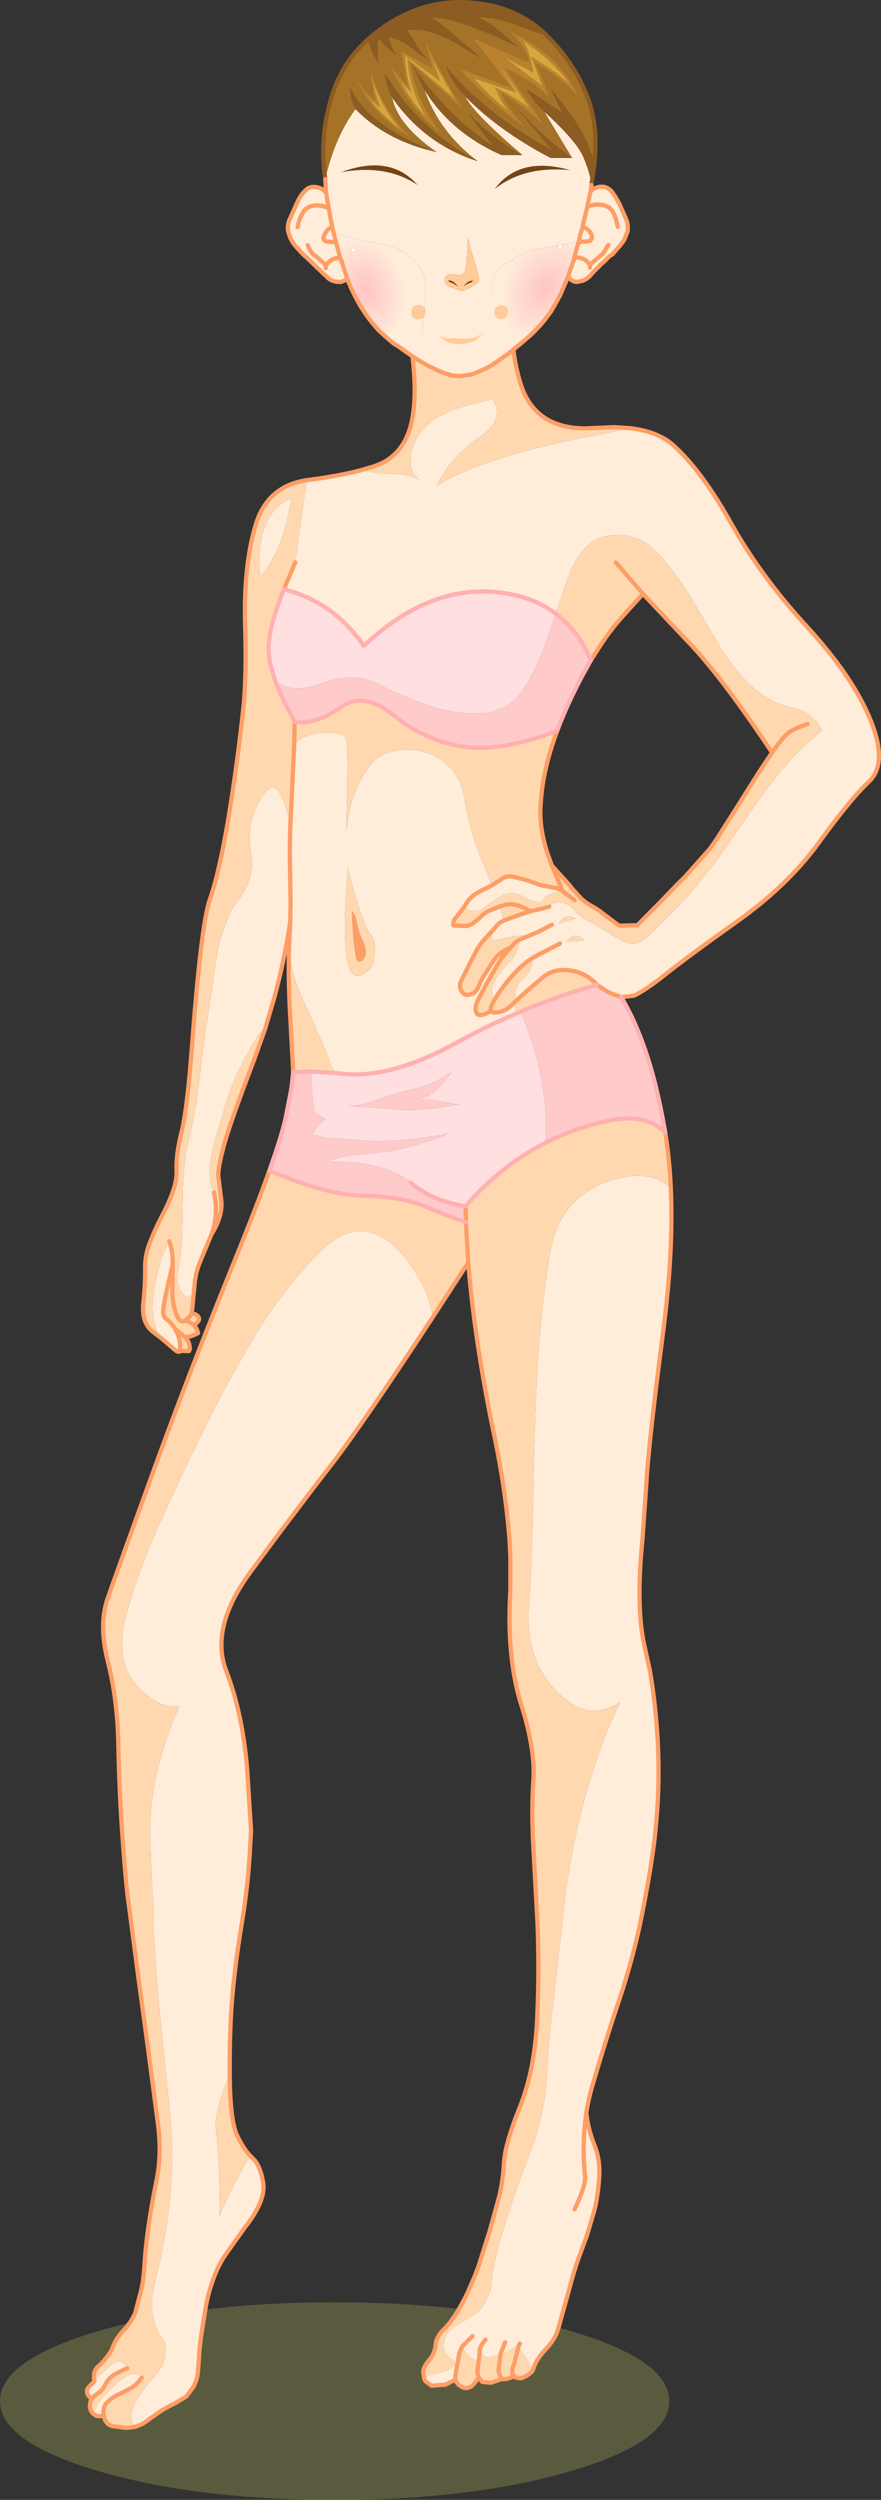 <?xml version="1.0" encoding="UTF-8" standalone="no"?>
<svg xmlns:xlink="http://www.w3.org/1999/xlink" height="587.0px" width="207.05px" xmlns="http://www.w3.org/2000/svg">
  <rect width="100%" height="100%" fill="#333333" stroke="none"/>
  <g transform="matrix(1.0, 0.0, 0.0, 1.0, -463.3, -84.25)">
    <path d="M597.55 664.45 Q574.55 671.25 541.95 671.25 509.35 671.25 486.3 664.45 463.3 657.65 463.3 648.05 463.3 638.45 486.3 631.65 509.35 624.85 541.95 624.85 574.55 624.85 597.55 631.65 620.6 638.45 620.6 648.05 620.6 657.65 597.55 664.45" fill="#6b6b45" fill-opacity="0.702" fill-rule="evenodd" stroke="none"/>
    <path d="M548.0 194.7 L553.95 195.55 555.45 195.55 Q559.05 195.45 562.0 196.95 559.45 195.4 559.85 191.35 560.2 187.3 564.1 183.75 567.9 180.15 579.05 178.05 582.2 182.65 575.8 187.05 569.35 191.4 565.95 198.3 576.7 191.6 602.0 186.7 L611.55 184.8 Q618.1 185.65 621.6 188.85 628.25 194.85 635.2 207.25 642.15 219.65 652.95 231.4 663.75 243.15 667.9 253.35 672.0 263.5 667.55 267.75 663.1 271.95 655.8 282.05 651.95 287.35 646.9 292.15 642.3 296.5 636.7 300.5 624.9 308.9 619.75 313.0 L618.35 314.1 Q614.25 317.2 612.25 318.05 L609.3 318.4 606.75 317.45 Q605.05 316.6 603.65 315.45 L603.1 314.95 Q600.5 312.5 597.35 312.15 593.7 311.55 591.05 313.6 L586.7 317.3 584.5 319.35 584.3 322.4 Q577.35 325.35 570.85 328.95 L567.25 330.85 Q554.3 337.25 544.6 336.45 L541.9 336.2 538.9 328.8 534.2 318.25 Q531.9 313.2 531.25 307.75 L531.2 307.55 531.5 300.75 530.9 304.5 Q529.65 311.55 527.8 318.4 526.35 321.65 525.75 325.35 L525.75 325.45 Q523.7 327.5 522.4 329.95 520.65 332.95 519.15 336.15 517.5 339.6 516.4 343.3 L514.35 350.25 Q513.2 353.8 512.7 357.55 512.15 361.6 513.6 364.25 514.7 369.7 513.0 374.1 L512.95 374.2 510.15 380.95 Q509.2 383.35 509.0 386.3 L508.8 388.2 507.15 388.9 Q504.35 386.75 505.2 382.3 505.95 378.45 506.1 374.5 L506.2 367.55 506.3 362.5 Q506.6 355.75 508.15 349.65 509.65 343.35 510.3 336.65 510.95 329.9 512.1 323.3 L514.0 310.45 Q514.95 303.6 517.2 299.25 517.7 297.55 518.85 296.2 523.35 290.7 522.3 284.6 521.0 277.5 524.8 271.4 527.45 267.0 529.5 271.35 531.1 274.75 531.5 278.55 L531.7 275.0 532.45 258.8 Q536.35 255.5 542.8 256.45 544.8 256.75 544.9 259.05 545.05 265.7 544.8 273.9 L544.7 279.3 545.3 275.35 Q546.5 269.2 549.9 264.45 552.8 260.35 558.8 260.3 562.9 260.25 566.2 262.2 571.5 265.3 572.5 272.0 573.5 278.4 575.9 284.6 L577.1 287.55 578.95 292.1 580.9 290.85 Q582.35 289.7 584.05 290.15 L587.3 291.0 587.85 291.2 590.4 292.1 590.7 292.15 593.55 292.7 Q594.35 292.75 595.55 293.5 L593.3 293.95 Q591.3 294.5 590.65 296.25 588.25 296.05 586.1 294.75 583.75 293.3 581.45 294.5 L580.1 295.25 577.2 297.3 Q575.9 298.3 574.45 298.15 573.4 298.05 572.25 297.4 L572.6 296.85 Q573.45 295.4 574.45 294.6 L575.05 294.15 Q576.45 293.3 577.95 292.65 L578.85 292.15 578.95 292.1 578.85 292.15 577.95 292.65 Q576.45 293.3 575.05 294.15 L574.45 294.6 Q573.45 295.4 572.6 296.85 L572.25 297.4 570.6 299.55 Q569.7 300.4 569.85 301.55 L573.1 301.7 574.45 301.1 576.0 299.8 Q577.05 298.65 578.4 298.05 L580.75 297.1 581.75 300.4 582.35 300.15 585.85 298.9 587.9 298.25 588.9 298.0 590.3 297.7 592.4 297.15 Q592.95 296.3 594.0 296.25 596.5 295.85 598.35 298.0 600.15 300.15 602.4 300.9 L608.65 304.7 Q612.4 307.25 615.75 304.0 L618.35 301.45 624.4 295.25 627.1 292.15 632.1 285.8 639.25 275.5 Q642.85 270.15 647.0 265.1 651.05 260.2 656.55 255.65 654.0 251.35 649.35 250.4 643.65 249.1 639.25 244.75 635.0 240.55 631.8 234.9 L625.6 224.45 Q622.35 219.05 618.25 214.55 613.75 209.55 607.95 209.9 605.3 210.0 603.0 211.15 L603.05 211.15 Q599.05 213.55 596.55 220.55 L593.85 228.3 Q588.25 224.1 580.05 223.3 564.0 221.65 548.8 235.9 541.55 225.45 530.0 222.65 L532.7 216.3 535.35 197.0 Q542.5 196.1 548.0 194.7 M620.95 363.25 Q621.6 377.9 619.25 396.2 615.65 423.85 615.25 432.05 L614.3 445.55 Q612.65 462.05 614.85 471.1 L616.1 476.9 Q617.15 483.15 617.65 489.6 618.15 496.0 618.05 502.55 617.95 509.05 617.1 516.35 616.2 523.65 614.25 533.45 612.35 543.2 609.0 553.35 605.55 563.55 602.55 573.9 601.55 577.25 601.1 580.4 601.55 584.4 603.0 587.95 604.45 591.5 604.1 595.9 603.75 600.25 603.05 603.05 L601.25 609.15 599.2 614.7 Q598.35 617.0 596.9 622.4 L596.1 625.3 594.5 631.05 Q593.8 633.5 591.55 635.9 589.25 638.25 588.45 641.0 587.35 637.9 585.1 635.45 L584.7 635.0 Q583.5 636.1 581.75 636.8 L580.9 637.1 578.4 637.7 Q576.3 638.0 576.25 635.35 576.65 634.4 577.4 633.65 576.65 634.4 576.25 635.35 576.0 636.0 576.0 636.75 L575.8 638.75 Q572.5 637.7 572.15 635.0 571.3 636.1 571.1 637.65 L570.45 641.35 Q570.2 642.2 570.35 643.0 569.1 643.6 568.0 644.2 L564.75 644.45 563.3 643.4 563.0 642.85 Q564.0 641.75 565.85 641.55 567.65 641.35 569.3 640.3 571.15 639.1 569.7 638.35 566.3 636.45 568.3 632.45 L568.55 631.95 Q569.8 630.6 571.4 629.8 L574.55 627.9 Q576.1 626.85 577.15 625.2 L578.6 621.95 Q579.05 616.35 580.85 610.25 583.85 600.1 587.7 590.25 591.5 580.45 591.95 569.95 592.3 561.85 593.4 554.0 L595.6 534.3 Q597.0 520.65 600.45 507.6 604.05 494.15 609.05 483.95 602.7 488.0 597.1 483.95 586.6 476.3 587.6 461.5 588.45 447.6 588.65 433.6 588.85 419.6 589.6 405.7 590.35 391.9 592.55 378.55 594.85 364.95 607.45 361.25 616.2 358.7 620.95 363.25 M565.1 393.4 Q548.45 418.8 541.1 428.3 532.05 439.95 522.3 453.2 512.55 466.35 516.45 476.55 520.35 486.7 521.4 499.85 L522.3 514.0 522.1 517.7 Q521.65 526.5 520.3 534.8 L519.95 536.95 Q518.8 544.05 518.05 551.45 517.2 560.0 517.3 571.2 L517.3 571.45 Q514.45 577.55 513.95 583.35 515.2 593.75 514.85 604.7 517.85 597.4 522.1 590.45 L522.7 591.05 Q524.15 592.3 524.9 595.5 L525.15 596.75 Q525.85 600.95 520.8 607.35 L516.85 612.9 Q514.7 615.85 513.5 619.2 512.2 622.65 511.6 626.3 L511.1 629.45 Q510.1 635.4 510.1 637.6 L509.8 641.45 Q509.55 643.3 508.7 644.8 L507.05 647.0 504.45 648.55 Q502.7 649.4 501.15 650.35 L498.5 652.2 Q497.45 653.1 496.0 653.75 L495.05 654.1 494.8 654.1 Q493.75 652.35 494.4 650.2 494.65 649.25 495.2 648.25 L495.5 647.8 Q497.05 645.05 499.1 642.85 L499.6 642.35 501.0 640.45 501.4 639.8 Q502.05 638.45 502.2 637.0 L502.25 636.35 Q502.3 634.55 501.55 633.45 497.6 628.05 499.8 619.75 502.4 609.75 503.35 599.3 504.2 588.95 503.05 578.5 L500.9 557.25 Q499.9 546.8 499.35 536.3 L499.3 534.95 Q499.7 531.55 499.3 530.9 498.65 521.7 498.6 514.65 498.6 506.75 500.35 499.8 502.25 492.0 505.45 484.95 502.15 485.05 500.25 483.9 489.05 477.6 493.05 463.2 496.05 452.4 500.95 441.7 505.9 430.7 511.3 419.8 516.85 408.45 523.3 397.8 529.55 387.4 537.95 378.75 548.6 367.65 558.2 379.25 563.55 385.7 565.1 393.4 M487.65 651.2 Q486.75 651.95 485.7 651.35 L485.25 651.05 Q486.2 648.15 488.3 646.3 L490.9 643.8 Q494.4 640.4 496.6 642.55 495.5 644.15 494.1 645.0 L493.7 645.2 492.0 646.1 491.35 646.4 Q489.85 647.05 488.6 648.25 487.4 649.35 487.65 651.2 M484.85 647.6 L484.8 647.6 483.95 646.6 Q483.35 645.45 484.45 644.45 L485.5 643.4 486.75 642.05 489.15 639.75 Q491.8 637.55 493.2 640.35 491.95 640.85 490.45 641.7 488.95 642.45 488.1 644.1 487.3 645.7 485.9 646.55 485.2 646.95 484.85 647.6 M505.65 401.45 Q505.35 402.05 504.2 401.05 L501.6 398.8 501.1 398.4 500.85 398.2 Q498.9 394.4 499.2 390.35 499.45 386.45 500.4 382.7 501.5 378.45 503.1 375.7 503.95 378.25 503.9 381.15 501.65 390.4 501.65 392.3 501.65 393.4 502.25 393.85 503.65 394.9 504.5 396.4 505.25 397.7 505.6 399.4 L505.65 401.45 M531.8 201.15 L530.85 206.0 Q529.1 214.0 524.5 219.8 523.8 215.4 524.7 210.9 526.1 203.7 531.8 201.15 M579.75 302.0 L579.8 301.9 Q580.4 301.15 581.15 300.7 L581.75 300.4 581.15 300.7 Q580.4 301.15 579.8 301.9 L579.75 302.0 577.55 304.4 Q576.3 305.65 575.4 307.25 L574.45 309.05 573.55 310.8 571.8 314.35 Q571.05 315.75 571.7 316.85 572.35 317.95 573.2 317.9 L574.45 317.55 Q575.25 317.05 575.75 315.95 576.4 314.3 577.3 312.95 L579.25 309.9 Q580.3 308.35 581.7 307.55 582.4 307.05 583.15 306.9 L582.1 308.15 Q580.95 309.4 579.8 311.5 L577.7 315.15 575.85 318.65 Q574.8 320.55 575.15 321.75 575.5 322.9 576.85 322.5 578.2 322.05 578.65 321.5 578.8 322.05 579.7 322.0 581.8 321.9 583.35 320.45 L584.5 319.35 Q584.15 317.75 584.55 316.5 584.95 315.15 586.1 314.2 588.55 312.2 588.3 309.3 586.35 310.5 584.35 312.65 581.85 315.25 579.75 318.65 L579.45 319.15 Q578.1 316.85 579.8 314.15 581.35 311.75 583.2 310.0 L583.8 309.35 Q585.2 307.55 585.4 304.9 L586.35 304.5 588.4 303.65 583.75 304.15 582.8 304.4 578.85 305.2 Q578.8 303.25 579.75 302.0 M588.65 303.55 L588.4 303.65 Q588.8 304.1 588.65 303.55 L589.85 303.05 593.0 301.4 589.85 303.05 588.65 303.55 M531.5 278.55 L531.4 284.2 531.55 293.6 531.6 296.45 531.5 300.75 531.6 296.45 531.55 293.6 531.4 284.2 531.5 278.55 M550.4 303.7 Q548.4 301.3 545.1 288.2 543.75 303.4 544.9 309.75 546.05 316.1 550.65 311.4 552.35 306.05 550.4 303.7 M594.9 305.8 L589.05 308.85 588.3 309.3 589.05 308.85 594.9 305.8 M596.45 305.35 L600.65 305.05 Q598.25 302.8 596.45 305.35 M598.6 299.95 Q596.0 298.5 594.6 301.25 596.35 300.5 598.6 299.95 M598.35 603.0 Q601.05 597.35 600.8 595.15 600.0 587.7 601.1 580.4 600.0 587.7 600.8 595.15 601.05 597.35 598.35 603.0 M574.35 632.8 L573.15 634.0 572.15 635.0 573.15 634.0 574.35 632.8 M582.0 634.25 L580.9 637.1 582.0 634.25 M585.45 634.55 L585.1 635.45 585.45 634.55" fill="#ffecd9" fill-rule="evenodd" stroke="none"/>
    <path d="M550.75 193.9 L551.15 193.75 Q557.7 191.65 559.75 184.5 561.75 177.3 559.75 164.35 L584.25 150.05 Q582.4 164.5 585.75 174.65 589.05 184.75 600.75 184.85 L607.55 184.55 611.55 184.8 602.0 186.7 Q576.7 191.6 565.95 198.3 569.35 191.4 575.8 187.05 582.2 182.65 579.05 178.05 567.9 180.15 564.1 183.75 560.2 187.3 559.85 191.35 559.45 195.4 562.0 196.95 559.05 195.45 555.45 195.55 L553.95 195.55 548.0 194.7 550.5 193.95 550.75 193.9 M619.65 350.25 Q620.65 356.35 620.95 363.25 616.2 358.7 607.45 361.25 594.85 364.95 592.55 378.55 590.35 391.9 589.6 405.7 588.85 419.6 588.65 433.6 588.45 447.6 587.6 461.5 586.6 476.3 597.1 483.95 602.7 488.0 609.05 483.95 604.05 494.15 600.45 507.6 597.0 520.65 595.6 534.3 L593.4 554.0 Q592.3 561.85 591.95 569.95 591.5 580.45 587.7 590.25 583.85 600.1 580.85 610.25 579.05 616.35 578.6 621.95 L577.15 625.2 Q576.1 626.85 574.55 627.9 L571.4 629.8 Q569.8 630.6 568.55 631.95 L568.3 632.45 Q566.3 636.45 569.7 638.35 571.15 639.1 569.3 640.3 567.65 641.35 565.85 641.55 564.0 641.75 563.0 642.85 L562.85 641.9 Q562.45 640.45 564.0 638.65 565.55 636.85 565.65 634.95 565.75 632.95 567.9 630.9 570.05 628.85 572.85 623.3 574.65 619.5 575.85 616.1 L578.35 608.2 580.6 600.1 Q581.5 596.4 581.75 592.0 582.0 587.6 585.5 578.95 589.0 570.2 589.55 558.15 L589.75 552.6 Q589.95 543.85 589.6 535.4 L588.65 518.15 Q588.15 509.3 588.65 502.25 589.15 495.15 585.8 484.55 583.8 478.15 583.25 470.3 582.85 464.75 583.2 458.5 L583.25 457.45 583.25 450.0 Q582.8 437.4 579.4 421.0 L579.05 419.4 Q574.7 398.0 573.35 380.7 L565.1 393.4 Q563.55 385.7 558.2 379.25 548.6 367.65 537.95 378.75 529.55 387.4 523.3 397.8 516.85 408.45 511.3 419.8 505.9 430.7 500.95 441.7 496.05 452.4 493.05 463.2 489.05 477.6 500.25 483.9 502.15 485.05 505.45 484.95 502.25 492.0 500.35 499.8 498.6 506.75 498.6 514.65 498.65 521.7 499.3 530.9 499.7 531.55 499.3 534.95 L499.35 536.3 Q499.9 546.8 500.9 557.25 L503.05 578.5 Q504.2 588.95 503.35 599.3 502.4 609.75 499.8 619.75 497.6 628.05 501.55 633.45 502.3 634.55 502.25 636.35 L502.2 637.0 Q502.05 638.45 501.4 639.8 L501.0 640.45 499.6 642.35 499.1 642.85 Q497.05 645.05 495.5 647.8 L495.2 648.25 Q494.65 649.25 494.4 650.2 493.75 652.35 494.8 654.1 L494.1 654.25 492.95 654.35 489.8 653.95 Q488.05 653.55 487.7 651.5 L487.65 651.2 Q487.4 649.35 488.6 648.25 489.85 647.05 491.35 646.4 L492.0 646.1 493.7 645.2 494.1 645.0 Q495.5 644.15 496.6 642.55 494.4 640.4 490.9 643.8 L488.3 646.3 Q486.2 648.15 485.25 651.05 484.55 650.45 484.45 649.5 484.35 648.35 484.85 647.6 485.2 646.95 485.9 646.55 487.3 645.7 488.1 644.1 488.95 642.45 490.45 641.7 491.95 640.85 493.2 640.35 491.8 637.55 489.15 639.75 L486.75 642.05 485.5 643.4 Q484.95 640.75 486.85 639.55 489.35 636.85 489.8 635.4 490.4 633.55 492.35 631.45 494.3 629.35 495.15 627.15 L495.15 627.1 495.3 626.5 496.3 622.7 496.35 622.55 496.4 622.3 Q497.0 620.05 497.25 616.2 497.45 612.35 498.15 607.35 498.85 602.35 500.2 595.6 501.35 589.65 500.35 582.45 L498.1 565.4 495.8 548.45 493.55 531.35 493.25 529.2 Q492.5 522.05 491.9 512.9 491.3 503.75 491.1 493.45 490.85 483.1 488.65 474.4 486.4 465.65 488.7 459.3 490.95 452.85 499.15 430.25 507.35 407.6 517.9 381.6 523.45 368.0 526.6 359.15 L532.05 361.3 Q542.1 364.95 549.05 365.05 557.75 365.15 564.1 367.9 568.95 370.0 572.8 371.2 L572.95 374.1 573.35 380.7 572.95 374.1 572.8 371.2 572.7 367.5 Q581.05 357.9 591.5 352.6 598.6 348.95 606.65 347.35 615.3 345.6 619.65 350.25 M588.45 641.0 Q587.15 642.3 585.7 642.7 584.5 642.65 584.1 642.2 582.25 643.1 581.3 642.85 L578.7 643.75 576.65 643.55 575.85 642.6 574.5 644.2 Q573.1 645.6 571.55 644.55 570.55 643.9 570.35 643.0 570.2 642.2 570.45 641.35 L571.1 637.65 Q571.3 636.1 572.15 635.0 572.5 637.7 575.8 638.75 L576.0 636.75 Q576.0 636.0 576.25 635.35 576.3 638.0 578.4 637.7 L580.9 637.1 581.75 636.8 Q583.5 636.1 584.7 635.0 L585.1 635.45 584.15 639.3 Q583.25 641.2 584.1 642.2 583.25 641.2 584.15 639.3 L585.1 635.45 Q587.35 637.9 588.45 641.0 M517.3 571.45 Q517.35 582.4 519.15 585.95 520.6 588.9 522.1 590.45 517.85 597.4 514.85 604.7 515.2 593.75 513.95 583.35 514.45 577.55 517.3 571.45 M532.2 336.05 L532.2 335.9 531.45 321.95 Q531.05 314.25 531.2 307.55 L531.25 307.75 Q531.9 313.2 534.2 318.25 L538.9 328.8 541.9 336.2 538.0 335.95 536.45 335.85 532.2 336.05 M525.75 325.45 L522.95 333.3 Q517.0 348.85 515.7 354.05 514.35 359.3 514.65 360.8 L515.3 366.0 Q515.75 369.65 513.0 374.1 514.7 369.7 513.6 364.25 512.15 361.6 512.7 357.55 513.2 353.8 514.35 350.25 L516.4 343.3 Q517.5 339.6 519.15 336.15 520.65 332.95 522.4 329.95 523.7 327.5 525.75 325.45 M508.8 388.2 L508.45 391.95 508.25 392.75 509.2 392.85 Q511.1 393.95 508.9 395.4 L509.5 396.25 509.85 397.25 509.8 397.3 Q508.15 398.2 506.75 398.25 L507.0 398.5 Q507.95 399.5 507.9 401.15 L507.7 401.5 505.65 401.45 505.6 399.4 Q505.25 397.7 504.5 396.4 503.65 394.9 502.25 393.85 501.65 393.4 501.65 392.3 501.65 390.4 503.9 381.15 503.95 378.25 503.1 375.7 501.5 378.45 500.4 382.7 499.45 386.45 499.2 390.35 498.9 394.4 500.85 398.2 L499.35 397.05 Q496.45 394.9 497.0 390.2 497.45 385.55 497.4 382.25 497.3 378.95 498.65 375.7 499.95 372.45 501.4 369.7 505.0 362.9 504.8 359.2 504.6 355.45 506.0 349.95 507.3 344.5 508.35 330.7 510.55 301.35 512.6 295.5 514.7 289.65 516.9 276.9 519.1 263.55 520.5 250.4 521.25 243.5 520.9 230.5 520.55 217.4 523.25 207.95 525.9 198.45 535.35 197.0 L532.7 216.3 530.0 222.65 Q526.1 232.45 526.45 237.35 526.55 239.2 527.15 241.45 L528.1 244.4 Q529.65 248.55 532.55 253.7 537.45 254.6 543.8 250.05 548.85 246.6 556.0 252.35 563.15 258.15 572.1 259.55 581.05 260.9 594.25 255.85 590.85 265.0 590.4 272.7 L590.3 274.15 Q590.15 279.1 591.95 284.6 L593.0 287.5 597.2 292.15 597.55 292.65 599.75 295.1 Q600.95 296.25 602.35 297.0 603.8 297.75 605.1 298.85 L608.8 301.6 613.1 301.5 618.1 296.45 618.35 296.2 622.25 292.15 624.4 290.0 630.1 283.6 631.75 281.25 636.55 273.7 641.4 266.0 644.75 260.95 Q632.6 242.7 624.65 234.55 L614.4 223.7 609.75 228.85 Q606.95 231.9 604.4 235.8 L602.15 239.3 Q599.2 232.25 593.85 228.3 L596.55 220.55 Q599.05 213.55 603.05 211.15 L603.0 211.15 Q605.3 210.0 607.95 209.9 613.75 209.55 618.25 214.55 622.35 219.05 625.6 224.45 L631.8 234.9 Q635.0 240.55 639.25 244.75 643.65 249.1 649.35 250.4 654.0 251.35 656.55 255.65 651.05 260.2 647.0 265.1 642.85 270.15 639.25 275.5 L632.1 285.8 627.1 292.15 624.4 295.25 618.35 301.45 615.75 304.0 Q612.4 307.25 608.65 304.7 L602.4 300.9 Q600.15 300.15 598.35 298.0 596.5 295.85 594.0 296.25 592.95 296.3 592.4 297.15 L590.3 297.7 588.9 298.0 587.9 298.25 585.85 298.9 582.35 300.15 581.75 300.4 580.75 297.1 578.4 298.05 Q577.05 298.65 576.0 299.8 L574.45 301.1 573.1 301.7 569.85 301.55 Q569.7 300.4 570.6 299.55 L572.25 297.4 Q573.4 298.05 574.45 298.15 575.9 298.3 577.2 297.3 L580.1 295.25 581.45 294.5 Q583.75 293.3 586.1 294.75 588.25 296.05 590.65 296.25 591.3 294.5 593.3 293.95 L595.55 293.5 Q594.35 292.75 593.55 292.7 L590.7 292.15 590.4 292.1 587.85 291.2 587.3 291.0 584.05 290.15 Q582.35 289.7 580.9 290.85 L578.95 292.1 577.1 287.55 575.9 284.6 Q573.5 278.4 572.5 272.0 571.5 265.3 566.2 262.2 562.9 260.25 558.8 260.3 552.8 260.35 549.9 264.45 546.5 269.2 545.3 275.35 L544.7 279.3 544.8 273.9 Q545.05 265.7 544.9 259.05 544.8 256.75 542.8 256.45 536.35 255.5 532.45 258.8 L531.7 275.0 531.5 278.55 Q531.1 274.75 529.5 271.35 527.45 267.0 524.8 271.4 521.0 277.5 522.3 284.6 523.35 290.7 518.85 296.2 517.7 297.55 517.2 299.25 514.95 303.6 514.0 310.45 L512.1 323.3 Q510.95 329.9 510.3 336.65 509.65 343.35 508.15 349.65 506.6 355.75 506.3 362.5 L506.2 367.55 506.1 374.5 Q505.95 378.45 505.2 382.3 504.35 386.75 507.15 388.9 L508.8 388.2 M531.8 201.15 Q526.1 203.7 524.7 210.9 523.8 215.4 524.5 219.8 529.1 214.0 530.85 206.0 L531.8 201.15 M579.75 302.0 Q578.8 303.25 578.85 305.2 L582.8 304.4 583.75 304.15 588.4 303.65 586.35 304.5 585.4 304.9 Q585.2 307.55 583.8 309.35 L583.2 310.0 Q581.35 311.75 579.8 314.15 578.1 316.85 579.45 319.15 L579.75 318.65 Q581.85 315.25 584.35 312.65 586.35 310.5 588.3 309.3 588.55 312.2 586.1 314.2 584.95 315.15 584.55 316.5 584.15 317.75 584.5 319.35 L583.35 320.45 Q581.8 321.9 579.7 322.0 578.8 322.05 578.65 321.5 578.2 322.05 576.85 322.5 575.5 322.9 575.15 321.75 574.8 320.55 575.85 318.65 L577.7 315.15 579.8 311.5 Q580.95 309.4 582.1 308.15 L583.15 306.9 Q582.4 307.05 581.7 307.55 580.3 308.35 579.25 309.9 L577.3 312.95 Q576.4 314.3 575.75 315.95 575.25 317.05 574.45 317.55 L573.2 317.9 Q572.35 317.95 571.7 316.85 571.05 315.75 571.8 314.35 L573.55 310.8 574.45 309.05 575.4 307.25 Q576.3 305.65 577.55 304.4 L579.75 302.0 M608.05 216.35 L613.85 223.05 614.4 223.7 613.85 223.05 608.05 216.35 M532.55 253.7 L532.45 258.8 532.55 253.7 M508.25 392.75 L507.9 393.4 506.75 394.4 Q505.5 395.05 504.65 392.6 503.75 390.1 503.8 387.25 L503.85 385.0 503.9 382.1 503.9 381.35 503.9 381.15 503.9 381.35 503.9 382.1 503.85 385.0 503.8 387.25 Q503.75 390.1 504.65 392.6 505.5 395.05 506.75 394.4 L507.9 393.4 508.25 392.75 M506.75 398.25 Q505.7 397.25 504.5 396.4 505.7 397.25 506.75 398.25 M506.75 394.4 Q507.45 394.5 508.05 394.85 L508.9 395.4 508.05 394.85 Q507.45 394.5 506.75 394.4 M653.1 254.25 Q649.85 255.4 648.7 256.25 647.55 257.1 645.75 259.6 L644.75 260.95 645.75 259.6 Q647.55 257.1 648.7 256.25 649.85 255.4 653.1 254.25 M593.0 287.5 L595.55 293.5 593.0 287.5 M550.4 303.7 Q552.35 306.05 550.65 311.4 546.05 316.1 544.9 309.75 543.75 303.4 545.1 288.2 548.4 301.3 550.4 303.7 M548.7 309.5 Q549.3 308.65 549.25 307.6 L548.9 305.95 548.1 304.2 547.5 302.4 547.1 300.6 Q546.95 299.65 546.45 298.85 L546.0 298.15 546.05 300.1 546.2 301.9 546.3 303.8 546.5 305.65 546.7 307.25 547.0 309.1 Q547.25 310.45 548.3 309.85 L548.7 309.5 M584.3 322.4 L584.5 319.35 586.7 317.3 591.05 313.6 Q593.7 311.55 597.35 312.15 600.5 312.5 603.1 314.95 L603.65 315.45 Q594.3 318.15 585.65 321.8 L584.3 322.4 M598.35 295.65 L595.55 293.5 598.35 295.65 M598.6 299.95 Q596.35 300.5 594.6 301.25 596.0 298.5 598.6 299.95 M596.45 305.35 Q598.25 302.8 600.65 305.05 L596.45 305.35 M580.75 297.1 L581.5 296.85 Q583.1 296.3 584.75 296.8 586.3 297.2 587.9 298.25 586.3 297.2 584.75 296.8 583.1 296.3 581.5 296.85 L580.75 297.1 M585.4 304.9 Q584.45 305.4 583.95 306.0 L583.3 306.75 583.15 306.9 583.3 306.75 583.95 306.0 Q584.45 305.4 585.4 304.9 M578.65 321.5 Q578.5 320.75 579.45 319.15 578.5 320.75 578.65 321.5 M575.85 642.6 Q575.4 641.6 575.55 640.5 L575.8 638.75 575.55 640.5 Q575.4 641.6 575.85 642.6 M495.15 627.15 L495.3 626.5 495.15 627.15 M580.9 637.1 L580.5 640.55 Q580.4 641.6 581.3 642.85 580.4 641.6 580.5 640.55 L580.9 637.1" fill="#ffd8b0" fill-rule="evenodd" stroke="none"/>
    <path d="M609.3 318.4 Q614.2 326.55 617.35 339.05 618.5 343.75 619.45 349.05 L619.65 350.25 Q615.3 345.6 606.65 347.35 598.6 348.95 591.5 352.6 L591.65 349.7 Q591.6 344.3 590.8 339.05 L589.75 333.95 Q588.2 327.75 585.65 321.8 594.3 318.15 603.65 315.45 605.05 316.6 606.75 317.45 L609.3 318.4 M526.6 359.15 Q529.5 351.0 530.4 346.9 L531.8 339.8 532.2 336.05 536.45 335.85 Q536.45 341.5 537.3 345.6 L539.75 346.95 Q537.9 348.7 536.5 350.65 L540.2 351.45 551.35 352.2 Q560.1 352.2 568.6 350.4 L567.4 351.05 Q561.85 353.05 556.05 354.35 L549.45 355.2 Q544.6 355.35 540.15 356.95 L546.95 357.25 Q550.45 357.7 553.65 358.7 557.35 359.85 559.8 361.9 564.3 366.05 572.7 367.5 L572.8 371.2 Q568.95 370.0 564.1 367.9 557.75 365.15 549.05 365.05 542.1 364.95 532.05 361.3 L526.6 359.15 M528.1 244.4 L528.15 244.4 Q532.2 247.25 539.3 244.6 546.45 241.95 552.2 244.9 557.9 247.75 563.75 249.85 569.65 251.95 576.2 251.75 583.2 251.45 586.8 245.35 590.25 239.6 592.25 233.3 L593.85 228.3 Q599.2 232.25 602.15 239.3 L600.0 243.2 Q596.5 249.8 594.25 255.85 581.05 260.9 572.1 259.55 563.15 258.15 556.0 252.35 548.85 246.6 543.8 250.05 537.45 254.6 532.55 253.7 529.65 248.55 528.1 244.4 M560.9 339.85 Q564.25 339.0 567.25 337.35 L569.35 336.05 567.25 338.75 566.1 339.95 Q563.95 342.0 561.15 342.35 L564.65 342.55 571.3 343.65 569.85 343.7 Q564.1 345.0 558.1 344.85 L545.35 343.95 Q548.75 343.75 552.05 342.55 556.4 340.9 560.9 339.85" fill="#ffcaca" fill-rule="evenodd" stroke="none"/>
    <path d="M530.0 222.65 Q541.55 225.45 548.8 235.9 564.0 221.65 580.05 223.3 588.25 224.1 593.85 228.3 L592.25 233.3 Q590.25 239.6 586.8 245.35 583.2 251.45 576.2 251.75 569.65 251.95 563.75 249.85 557.9 247.75 552.2 244.9 546.45 241.95 539.3 244.6 532.2 247.25 528.15 244.4 L528.1 244.4 527.15 241.45 Q526.55 239.2 526.45 237.35 526.1 232.45 530.0 222.65 M541.9 336.2 L544.6 336.45 Q554.3 337.25 567.25 330.85 L570.85 328.95 Q577.35 325.35 584.3 322.4 L585.65 321.8 Q588.2 327.75 589.75 333.95 L590.8 339.05 Q591.6 344.3 591.65 349.7 L591.5 352.6 Q581.05 357.9 572.7 367.5 564.3 366.05 559.8 361.9 557.35 359.85 553.65 358.7 550.45 357.7 546.95 357.25 L540.15 356.95 Q544.6 355.35 549.45 355.2 L556.05 354.35 Q561.85 353.05 567.4 351.05 L568.6 350.4 Q560.1 352.2 551.35 352.2 L540.2 351.45 536.5 350.65 Q537.9 348.7 539.75 346.95 L537.3 345.6 Q536.45 341.5 536.45 335.85 L538.0 335.95 541.9 336.2 M560.9 339.85 Q556.4 340.9 552.05 342.55 548.75 343.75 545.35 343.95 L558.1 344.85 Q564.1 345.0 569.85 343.7 L571.3 343.65 564.65 342.55 561.15 342.35 Q563.95 342.0 566.1 339.95 L567.25 338.75 569.35 336.05 567.25 337.35 Q564.25 339.0 560.9 339.85" fill="#ffdfdf" fill-rule="evenodd" stroke="none"/>
    <path d="M548.7 309.5 L548.3 309.85 Q547.25 310.45 547.0 309.1 L546.7 307.25 546.5 305.65 546.3 303.8 546.2 301.9 546.05 300.1 546.0 298.15 546.45 298.85 Q546.95 299.65 547.1 300.6 L547.5 302.4 548.1 304.2 548.9 305.95 549.25 307.6 Q549.3 308.65 548.7 309.5" fill="#fd9e66" fill-rule="evenodd" stroke="none"/>
    <path d="M611.55 184.8 L607.55 184.55 600.75 184.85 Q589.05 184.75 585.75 174.65 582.4 164.5 584.25 150.05 L559.75 164.35 Q561.75 177.3 559.75 184.5 557.7 191.65 551.15 193.75 L550.75 193.9 M550.5 193.95 L548.0 194.7 Q542.5 196.1 535.35 197.0 525.9 198.45 523.25 207.95 520.55 217.4 520.9 230.5 521.25 243.5 520.5 250.4 519.1 263.55 516.9 276.9 514.7 289.65 512.6 295.5 510.55 301.35 508.35 330.7 507.3 344.5 506.0 349.95 504.6 355.45 504.8 359.2 505.0 362.9 501.4 369.7 499.95 372.45 498.65 375.7 497.3 378.95 497.4 382.25 497.45 385.55 497.0 390.2 496.45 394.9 499.35 397.05 L500.85 398.2 501.1 398.4 501.6 398.8 504.2 401.05 Q505.35 402.05 505.65 401.45 L507.7 401.5 M611.55 184.8 Q618.1 185.65 621.6 188.85 628.25 194.85 635.2 207.25 642.15 219.65 652.95 231.4 663.75 243.15 667.9 253.35 672.0 263.5 667.55 267.75 663.1 271.95 655.8 282.05 651.95 287.35 646.9 292.15 642.3 296.5 636.7 300.5 624.9 308.9 619.75 313.0 L618.35 314.1 Q614.25 317.2 612.25 318.05 L609.3 318.4 606.75 317.45 Q605.05 316.6 603.65 315.45 L603.1 314.95 Q600.5 312.5 597.35 312.15 593.7 311.55 591.05 313.6 L586.7 317.3 584.5 319.35 583.35 320.45 Q581.8 321.9 579.7 322.0 578.8 322.05 578.65 321.5 578.2 322.05 576.85 322.5 575.5 322.9 575.15 321.75 574.8 320.55 575.85 318.65 L577.7 315.15 579.8 311.5 Q580.95 309.4 582.1 308.15 L583.15 306.9 Q582.4 307.05 581.7 307.55 580.3 308.35 579.25 309.9 L577.3 312.95 Q576.4 314.3 575.75 315.95 575.25 317.05 574.45 317.55 L573.2 317.9 Q572.35 317.95 571.7 316.85 571.05 315.75 571.8 314.35 L573.55 310.8 574.45 309.05 575.4 307.25 Q576.3 305.65 577.55 304.4 L579.75 302.0 579.8 301.9 Q580.4 301.15 581.15 300.7 L581.75 300.4 582.35 300.15 585.85 298.9 587.9 298.25 Q586.3 297.2 584.75 296.8 583.1 296.3 581.5 296.85 L580.75 297.1 578.4 298.05 Q577.05 298.65 576.0 299.8 L574.45 301.1 573.1 301.7 569.85 301.55 Q569.7 300.4 570.6 299.55 L572.25 297.4 572.6 296.85 Q573.45 295.4 574.45 294.6 L575.05 294.15 Q576.45 293.3 577.95 292.65 L578.85 292.15 578.95 292.1 580.9 290.85 Q582.35 289.7 584.05 290.15 L587.3 291.0 587.85 291.2 590.4 292.1 590.7 292.15 593.55 292.7 Q594.35 292.75 595.55 293.5 L593.0 287.5 597.2 292.15 597.55 292.65 599.75 295.1 Q600.95 296.25 602.35 297.0 603.8 297.75 605.1 298.85 L608.8 301.6 613.1 301.5 618.1 296.45 618.35 296.2 622.25 292.15 624.4 290.0 630.1 283.6 631.75 281.25 636.55 273.7 641.4 266.0 644.75 260.95 Q632.6 242.7 624.65 234.55 L614.4 223.7 609.75 228.85 Q606.95 231.9 604.4 235.8 L602.15 239.3 M619.65 350.25 Q620.65 356.35 620.95 363.25 621.6 377.9 619.25 396.2 615.65 423.85 615.25 432.05 L614.3 445.55 Q612.65 462.05 614.85 471.1 L616.1 476.9 Q617.15 483.15 617.65 489.6 618.15 496.0 618.05 502.55 617.95 509.05 617.1 516.35 616.2 523.65 614.25 533.45 612.35 543.2 609.0 553.35 605.55 563.55 602.55 573.9 601.55 577.25 601.1 580.4 601.55 584.4 603.0 587.95 604.45 591.5 604.1 595.9 603.75 600.25 603.05 603.05 L601.25 609.15 599.2 614.7 Q598.35 617.0 596.9 622.4 L596.1 625.3 594.5 631.05 Q593.8 633.5 591.55 635.9 589.25 638.25 588.45 641.0 587.15 642.3 585.7 642.7 584.5 642.65 584.1 642.2 582.25 643.1 581.3 642.85 L578.7 643.75 576.65 643.55 575.85 642.6 574.5 644.2 Q573.1 645.6 571.55 644.55 570.55 643.9 570.35 643.0 569.1 643.6 568.0 644.2 L564.75 644.45 563.3 643.4 563.0 642.85 562.85 641.9 Q562.45 640.45 564.0 638.65 565.55 636.85 565.65 634.95 565.75 632.95 567.9 630.9 570.05 628.85 572.85 623.3 574.65 619.5 575.85 616.1 L578.35 608.2 580.6 600.1 Q581.5 596.4 581.75 592.0 582.0 587.6 585.5 578.95 589.0 570.2 589.55 558.15 L589.75 552.6 Q589.95 543.85 589.6 535.4 L588.65 518.15 Q588.15 509.3 588.65 502.25 589.15 495.15 585.8 484.55 583.8 478.15 583.25 470.3 582.85 464.75 583.2 458.5 L583.25 457.45 583.25 450.0 Q582.8 437.4 579.4 421.0 L579.05 419.4 Q574.7 398.0 573.35 380.7 L565.1 393.4 Q548.45 418.8 541.1 428.3 532.05 439.95 522.3 453.2 512.55 466.35 516.45 476.55 520.35 486.7 521.4 499.85 L522.3 514.0 522.1 517.7 Q521.65 526.5 520.3 534.8 L519.95 536.95 Q518.8 544.05 518.05 551.45 517.2 560.0 517.3 571.2 L517.3 571.45 Q517.35 582.4 519.15 585.95 520.6 588.9 522.1 590.45 L522.7 591.05 Q524.15 592.3 524.9 595.5 L525.15 596.75 Q525.85 600.95 520.8 607.35 L516.85 612.9 Q514.7 615.85 513.5 619.2 512.2 622.65 511.6 626.3 L511.1 629.45 Q510.1 635.4 510.1 637.6 L509.8 641.45 Q509.55 643.3 508.7 644.8 L507.05 647.0 504.45 648.55 Q502.7 649.4 501.15 650.35 L498.5 652.2 Q497.45 653.1 496.0 653.75 L495.05 654.1 494.8 654.1 494.1 654.25 492.95 654.35 489.8 653.95 Q488.05 653.55 487.7 651.5 L487.65 651.2 Q486.75 651.95 485.7 651.35 L485.25 651.05 Q484.55 650.45 484.45 649.5 484.35 648.35 484.85 647.6 L484.8 647.6 483.95 646.6 Q483.35 645.45 484.45 644.45 L485.5 643.4 Q484.95 640.75 486.85 639.55 489.35 636.85 489.8 635.4 490.4 633.55 492.35 631.45 494.3 629.35 495.15 627.15 L495.3 626.5 496.3 622.7 496.35 622.55 496.4 622.3 Q497.0 620.05 497.25 616.2 497.45 612.35 498.15 607.35 498.85 602.35 500.2 595.6 501.35 589.65 500.35 582.45 L498.1 565.4 495.8 548.45 493.55 531.35 493.25 529.2 Q492.5 522.05 491.9 512.9 491.3 503.75 491.1 493.45 490.85 483.1 488.65 474.4 486.4 465.65 488.7 459.3 490.95 452.85 499.15 430.25 507.35 407.6 517.9 381.6 523.45 368.0 526.6 359.15 M532.2 336.05 L532.2 335.9 531.45 321.95 Q531.05 314.25 531.2 307.55 L531.5 300.75 530.9 304.5 Q529.65 311.55 527.8 318.4 L525.75 325.35 M525.75 325.45 L522.95 333.3 Q517.0 348.85 515.7 354.05 514.35 359.3 514.65 360.8 L515.3 366.0 Q515.75 369.65 513.0 374.1 L512.95 374.2 510.15 380.95 Q509.2 383.35 509.0 386.3 L508.8 388.2 508.45 391.95 508.25 392.75 509.2 392.85 Q511.1 393.95 508.9 395.4 L509.5 396.25 509.85 397.25 M509.8 397.3 Q508.15 398.2 506.75 398.25 L507.0 398.5 Q507.95 399.5 507.9 401.15 M532.7 216.3 L530.0 222.65 M592.4 297.15 L590.3 297.7 588.9 298.0 587.9 298.25 M588.65 303.55 L589.85 303.05 593.0 301.4 M594.25 255.85 Q590.85 265.0 590.4 272.7 L590.3 274.15 Q590.15 279.1 591.95 284.6 L593.0 287.5 M614.4 223.7 L613.85 223.05 608.05 216.35 M531.5 278.55 L531.7 275.0 532.45 258.8 532.55 253.7 M503.9 381.15 L503.9 381.35 503.9 382.1 503.85 385.0 503.8 387.25 Q503.75 390.1 504.65 392.6 505.5 395.05 506.75 394.4 L507.9 393.4 508.25 392.75 M503.1 375.7 Q503.95 378.25 503.9 381.15 501.65 390.4 501.65 392.3 501.65 393.4 502.25 393.85 503.65 394.9 504.5 396.4 505.7 397.25 506.75 398.25 M513.0 374.1 Q514.7 369.7 513.6 364.25 M508.9 395.4 L508.05 394.85 Q507.45 394.5 506.75 394.4 M504.5 396.4 Q505.25 397.7 505.6 399.4 L505.65 401.45 M644.75 260.95 L645.75 259.6 Q647.55 257.1 648.7 256.25 649.85 255.4 653.1 254.25 M531.5 300.75 L531.6 296.45 531.55 293.6 531.4 284.2 531.5 278.55 M588.4 303.65 L586.35 304.5 585.4 304.9 Q584.45 305.4 583.95 306.0 L583.3 306.75 583.15 306.9 M579.45 319.15 L579.75 318.65 Q581.85 315.25 584.35 312.65 586.35 310.5 588.3 309.3 L589.05 308.85 594.9 305.8 M595.55 293.5 L598.35 295.65 M579.45 319.15 Q578.5 320.75 578.65 321.5 M572.8 371.2 L572.95 374.1 573.35 380.7 M572.8 371.2 L572.7 367.5 M601.1 580.4 Q600.0 587.7 600.8 595.15 601.05 597.35 598.35 603.0 M570.35 643.0 Q570.2 642.2 570.45 641.35 L571.1 637.65 Q571.3 636.1 572.15 635.0 L573.15 634.0 574.35 632.8 M576.25 635.35 Q576.65 634.4 577.4 633.65 M576.25 635.35 Q576.0 636.0 576.0 636.75 L575.8 638.75 575.55 640.5 Q575.4 641.6 575.85 642.6 M585.1 635.45 L585.45 634.55 M580.9 637.1 L582.0 634.25 M496.6 642.55 Q495.5 644.15 494.1 645.0 L493.7 645.2 492.0 646.1 491.35 646.4 Q489.85 647.05 488.6 648.25 487.4 649.35 487.65 651.2 M493.2 640.35 Q491.95 640.85 490.45 641.7 488.95 642.45 488.1 644.1 487.3 645.7 485.9 646.55 485.2 646.95 484.85 647.6 M581.3 642.85 Q580.4 641.6 580.5 640.55 L580.9 637.1 M585.1 635.45 L584.15 639.3 Q583.25 641.2 584.1 642.2" fill="none" stroke="#fd9e66" stroke-linecap="round" stroke-linejoin="round" stroke-width="1.0"/>
    <path d="M609.3 318.4 Q614.2 326.55 617.35 339.05 618.5 343.75 619.45 349.05 L619.65 350.25 Q615.3 345.6 606.65 347.35 598.6 348.95 591.5 352.6 581.05 357.9 572.7 367.5 564.3 366.05 559.8 361.9 M526.6 359.15 Q529.5 351.0 530.4 346.9 L531.8 339.8 532.2 336.05 536.45 335.85 538.0 335.95 541.9 336.2 544.6 336.45 Q554.3 337.25 567.25 330.85 L570.85 328.95 Q577.35 325.35 584.3 322.4 L585.65 321.8 Q594.3 318.15 603.65 315.45 M530.0 222.65 Q541.55 225.45 548.8 235.9 564.0 221.65 580.05 223.3 588.25 224.1 593.85 228.3 599.2 232.25 602.15 239.3 L600.0 243.2 Q596.5 249.8 594.25 255.85 581.05 260.9 572.1 259.55 563.15 258.15 556.0 252.35 548.85 246.6 543.8 250.05 537.45 254.6 532.55 253.7 529.65 248.55 528.1 244.4 L527.15 241.45 Q526.55 239.2 526.45 237.35 526.1 232.45 530.0 222.65 M526.6 359.15 L532.05 361.3 Q542.1 364.95 549.05 365.05 557.75 365.15 564.1 367.9 568.95 370.0 572.8 371.2" fill="none" stroke="#ffb0b0" stroke-linecap="round" stroke-linejoin="round" stroke-width="1.0"/>
    <path d="M550.75 193.9 L550.5 193.95" fill="none" stroke="#fd9e66" stroke-linecap="round" stroke-linejoin="round" stroke-width="0.05"/>
    <path d="M539.75 126.3 Q541.9 116.65 546.85 109.85 554.1 117.35 565.9 119.95 556.8 113.65 555.45 107.15 563.15 118.15 575.55 122.1 566.6 115.4 563.05 105.35 569.25 115.4 581.15 120.65 L586.05 120.65 Q574.4 110.7 572.65 106.9 580.3 114.8 592.7 121.35 L597.75 121.35 591.2 110.45 Q598.9 117.45 600.45 121.25 602.05 125.05 602.3 127.7 L602.1 129.1 601.45 132.05 601.3 132.9 600.2 137.45 600.3 137.5 599.65 139.35 599.55 139.95 599.5 140.1 599.5 140.25 599.45 140.35 599.45 140.45 599.3 141.0 599.45 140.45 599.45 140.35 599.5 140.25 599.5 140.1 599.55 139.95 599.65 139.35 600.3 137.5 600.2 137.45 601.3 132.9 601.45 132.05 602.1 129.1 602.75 128.65 Q603.4 128.25 604.3 128.1 L605.1 128.1 Q606.1 128.25 607.0 129.15 L607.95 130.5 608.8 132.0 610.25 135.25 610.6 136.1 Q611.0 137.4 610.75 138.75 L610.2 140.1 609.9 140.75 609.25 141.6 608.95 142.0 608.0 143.05 607.3 143.9 606.55 144.4 605.25 145.7 604.2 146.6 604.2 146.7 Q602.95 147.85 601.85 149.15 601.1 149.85 600.15 150.2 L598.8 150.45 Q597.4 150.3 596.85 149.1 L597.4 147.35 597.7 146.65 598.0 145.7 598.1 145.6 598.25 144.75 598.5 143.9 599.15 141.45 599.25 141.35 599.3 141.0 595.2 141.8 595.0 141.7 594.85 141.8 594.7 141.85 588.8 142.85 Q585.6 143.65 583.6 145.4 579.9 146.9 579.2 150.25 578.4 153.45 578.55 157.3 578.7 158.6 579.25 159.95 L580.75 162.9 583.5 166.7 583.45 166.75 583.0 167.05 582.95 167.15 582.3 167.65 581.85 167.9 581.0 168.55 580.5 168.85 580.05 169.25 Q579.75 169.45 579.4 169.6 L579.15 169.8 578.35 170.3 Q577.95 170.55 577.5 170.75 L574.3 172.15 571.25 172.6 571.1 172.55 570.2 172.5 569.05 172.35 569.05 172.25 568.6 172.15 Q567.05 171.7 565.6 170.95 L564.5 170.4 564.35 170.4 563.6 169.95 563.45 169.85 563.3 169.75 563.25 169.7 562.95 169.6 562.3 169.2 561.5 168.75 561.45 168.65 561.35 168.65 561.05 168.45 560.65 168.2 561.95 164.75 Q562.8 161.9 562.75 158.85 L562.8 158.75 562.95 158.4 Q563.5 157.2 563.0 156.55 563.35 154.15 563.35 151.75 563.3 148.1 560.75 145.55 558.3 143.05 555.1 142.15 552.1 141.25 549.15 140.85 L543.7 139.55 541.8 139.05 541.4 137.55 541.4 137.5 541.35 137.3 Q540.8 134.8 540.6 133.15 L540.3 131.7 539.95 129.55 540.3 131.7 540.6 133.15 Q540.8 134.8 541.35 137.3 L541.4 137.5 541.4 137.55 541.8 139.3 542.25 141.05 542.75 142.9 542.25 141.05 541.8 141.05 541.05 141.05 540.3 141.0 539.85 140.9 Q539.3 140.6 539.3 140.15 L539.45 139.55 539.8 138.9 Q540.15 138.35 540.65 137.95 L541.4 137.5 540.65 137.95 Q540.15 138.35 539.8 138.9 L539.45 139.55 539.3 140.15 Q539.3 140.6 539.85 140.9 L540.3 141.0 541.05 141.05 541.8 141.05 542.25 141.05 541.8 139.3 542.75 142.9 543.25 144.75 543.7 145.8 541.95 145.4 543.05 145.75 543.7 146.0 544.9 149.7 544.35 150.1 543.45 150.45 543.1 150.45 Q541.2 150.45 540.1 149.25 L535.25 144.6 534.85 144.25 534.5 143.95 534.45 143.9 533.5 142.85 532.8 142.1 Q532.0 141.2 531.55 140.15 L531.1 138.9 Q530.75 137.5 531.25 136.1 L531.55 135.4 533.0 132.1 533.5 131.1 Q533.95 130.25 534.5 129.55 L534.8 129.3 Q535.75 128.0 537.35 128.15 538.7 128.3 539.6 129.1 L539.95 129.55 539.75 126.3 M535.65 141.85 Q536.05 143.0 536.8 143.9 L537.25 144.25 537.5 144.4 539.9 146.5 539.95 146.6 539.85 147.2 539.95 146.6 539.9 146.5 537.5 144.4 537.25 144.25 536.8 143.9 Q536.05 143.0 535.65 141.85 M533.25 137.6 L533.5 136.4 Q533.85 135.2 534.45 134.25 L534.5 134.1 Q535.4 132.7 537.25 132.5 538.6 132.3 540.6 133.15 538.6 132.3 537.25 132.5 535.4 132.7 534.5 134.1 L534.45 134.25 Q533.85 135.2 533.5 136.4 L533.25 137.6 M539.95 146.6 L540.3 146.1 540.75 145.6 Q541.6 144.85 543.25 144.75 541.6 144.85 540.75 145.6 L540.3 146.1 539.95 146.6 M601.3 132.9 Q602.9 132.05 604.6 132.35 606.45 132.55 607.35 134.0 L608.0 135.45 608.5 137.5 608.0 135.45 607.35 134.0 Q606.45 132.55 604.6 132.35 602.9 132.05 601.3 132.9 M599.25 141.35 Q599.75 140.9 600.75 141.0 L601.95 140.85 602.0 140.8 602.45 140.1 602.35 139.4 Q601.75 138.05 600.3 137.5 601.75 138.05 602.35 139.4 L602.45 140.1 602.0 140.8 601.95 140.85 600.75 141.0 Q599.75 140.9 599.25 141.35 M606.3 141.75 L604.95 143.9 604.4 144.3 602.75 145.7 601.95 146.4 601.9 146.45 601.65 146.0 601.55 146.0 601.35 145.7 601.1 145.5 Q600.2 144.75 598.95 144.7 L598.25 144.75 598.95 144.7 Q600.2 144.75 601.1 145.5 L601.35 145.7 601.55 146.0 601.65 146.0 601.9 146.45 601.95 146.4 602.75 145.7 604.4 144.3 604.95 143.9 606.3 141.75 M601.95 147.1 L601.9 146.45 601.95 147.1 M583.15 135.45 L583.2 135.35 583.15 135.35 583.15 135.45 M573.3 140.15 L573.25 141.0 572.9 145.8 572.8 147.2 572.45 148.1 572.45 148.15 571.9 148.75 571.3 148.9 569.85 148.6 569.7 148.6 569.65 148.6 568.95 148.7 568.55 148.85 Q568.45 148.85 568.4 148.95 L568.1 149.15 567.9 149.3 567.9 149.35 567.8 149.85 567.85 150.5 568.35 151.2 Q568.75 151.6 569.4 151.75 L570.7 152.2 571.6 152.55 572.25 152.5 573.4 152.05 574.25 151.55 575.05 151.1 575.65 150.55 575.9 150.0 575.8 149.0 575.4 147.55 574.95 146.05 574.85 145.75 573.6 141.55 573.45 140.6 573.3 140.05 573.3 140.15 M576.7 162.5 L576.5 162.65 Q575.45 163.35 574.5 163.65 L573.6 163.8 567.9 163.65 567.5 163.5 567.35 163.45 566.2 162.95 566.25 163.0 567.35 163.85 568.6 164.65 570.25 165.05 571.75 165.05 573.15 164.85 574.4 164.4 Q575.1 164.15 575.6 163.7 L576.7 162.5" fill="#ffecd9" fill-rule="evenodd" stroke="none"/>
    <path d="M594.7 141.85 L594.85 141.8 595.0 141.7 595.2 141.8 595.4 142.1 595.45 142.2 595.3 142.45 595.2 142.55 595.0 142.65 Q594.6 142.55 594.55 142.2 594.45 141.95 594.7 141.85 M546.25 143.4 L545.85 143.0 Q545.75 142.65 546.15 142.5 L546.25 142.45 Q546.6 142.55 546.75 142.85 L546.75 142.9 546.65 143.3 546.45 143.35 546.25 143.4" fill="#ffffff" fill-rule="evenodd" stroke="none"/>
    <path d="M563.45 169.85 L563.6 169.95 563.5 169.95 563.45 169.85" fill="#feebd1" fill-rule="evenodd" stroke="none"/>
    <path d="M583.15 135.45 L583.15 135.35 583.2 135.35 583.15 135.45" fill="#eeeeee" fill-rule="evenodd" stroke="none"/>
    <path d="M563.0 156.55 Q563.5 157.2 562.95 158.4 L562.8 158.75 562.75 158.85 561.95 159.2 Q559.9 159.3 560.05 157.35 560.1 156.4 560.95 156.05 L561.65 155.85 Q562.6 156.05 563.0 156.55 M573.45 140.6 L573.6 141.55 574.85 145.75 574.95 146.05 575.4 147.55 575.8 149.0 575.9 150.0 575.65 150.55 575.05 151.1 574.25 151.55 573.4 152.05 572.25 152.5 571.6 152.55 570.7 152.2 569.4 151.75 Q568.75 151.6 568.35 151.2 L567.85 150.5 567.8 149.85 567.9 149.35 567.9 149.3 568.1 149.15 568.4 148.95 Q568.45 148.85 568.55 148.85 L568.95 148.7 569.65 148.6 569.7 148.6 569.85 148.6 571.3 148.9 571.9 148.75 572.45 148.15 572.45 148.1 572.8 147.2 572.9 145.8 573.25 141.0 573.3 140.15 573.45 140.6 M568.75 150.3 Q569.0 150.5 569.65 150.7 L570.9 151.5 Q570.05 150.45 569.35 150.2 568.5 150.0 568.75 150.3 M573.85 150.2 L573.8 150.25 Q573.15 150.45 572.25 151.45 573.05 150.9 573.6 150.7 L574.25 150.45 574.45 150.2 573.85 150.2 M581.4 159.2 Q580.5 159.2 580.0 158.8 579.4 158.35 579.5 157.35 579.55 156.4 580.45 156.05 L581.15 155.85 Q583.4 156.35 582.4 158.4 582.15 159.1 581.4 159.2 M576.7 162.5 L575.6 163.7 Q575.1 164.15 574.4 164.4 L573.15 164.85 571.75 165.05 570.25 165.05 568.6 164.65 567.35 163.85 566.25 163.0 566.2 162.95 567.35 163.45 567.5 163.5 567.9 163.65 573.6 163.8 574.5 163.65 Q575.45 163.35 576.5 162.65 L576.7 162.5" fill="#ffcb99" fill-rule="evenodd" stroke="none"/>
    <path d="M568.75 150.3 Q568.5 150.0 569.35 150.2 570.05 150.45 570.9 151.5 L569.65 150.7 Q569.0 150.5 568.75 150.3 M573.85 150.2 L574.45 150.2 574.25 150.45 573.6 150.7 Q573.05 150.9 572.25 151.45 573.15 150.45 573.8 150.25 L573.85 150.2" fill="#823909" fill-rule="evenodd" stroke="none"/>
    <path d="M549.85 93.4 L550.35 95.3 Q551.15 97.75 552.7 99.65 552.0 98.7 552.05 96.6 L552.05 93.0 Q553.95 95.45 556.55 97.15 555.75 96.2 555.25 94.95 L554.55 92.9 Q557.45 93.5 559.95 95.45 562.0 97.1 564.15 98.35 562.5 97.2 561.25 95.0 560.2 93.0 558.85 91.3 562.45 90.8 566.2 92.35 569.35 93.65 572.25 95.45 574.3 96.75 576.25 97.75 L572.1 94.3 567.25 90.1 564.6 88.3 Q567.55 88.4 570.3 89.25 573.4 90.2 576.5 91.45 580.85 93.2 585.05 95.2 583.3 93.95 581.3 92.1 579.2 90.15 576.7 88.85 576.05 88.45 575.4 88.2 579.9 88.4 584.25 89.95 L591.95 92.75 Q598.25 98.95 601.35 107.0 603.95 113.7 603.0 122.75 601.05 114.65 592.9 105.45 L595.5 110.8 587.05 105.15 Q588.15 107.5 591.2 110.45 L597.75 121.35 Q591.25 116.7 584.75 109.75 L593.2 119.6 Q577.6 111.3 568.15 99.9 569.35 103.4 572.65 106.9 574.4 110.7 586.05 120.65 580.2 117.65 573.5 111.05 L579.15 118.55 Q568.5 111.65 560.3 99.7 L563.05 105.35 Q566.6 115.4 575.55 122.1 561.3 114.45 553.7 101.4 554.15 104.45 555.45 107.15 556.8 113.65 565.9 119.95 549.85 114.0 545.55 104.75 545.65 107.45 546.85 109.85 541.9 116.65 539.75 126.3 538.2 116.3 541.45 106.35 543.85 98.8 549.85 93.4 M558.95 104.25 L555.0 99.65 Q559.5 110.3 566.95 115.5 560.9 107.6 559.8 99.05 L571.95 109.7 Q566.85 101.2 563.1 93.6 L564.85 100.25 557.55 96.15 558.95 104.25 M581.15 106.1 Q586.2 108.9 591.55 114.1 L582.05 100.3 Q588.65 103.25 592.3 107.1 591.45 103.5 588.95 98.95 595.1 102.55 599.25 106.85 594.65 96.75 583.05 91.6 587.4 95.85 587.55 98.9 L574.45 93.2 583.25 104.75 571.2 100.3 Q579.15 109.25 587.2 114.4 582.9 110.45 581.15 106.1 M551.55 107.9 Q548.95 105.85 546.7 102.3 551.1 112.0 559.9 116.55 553.1 110.05 550.35 100.5 550.55 104.6 551.55 107.9" fill="#a47328" fill-rule="evenodd" stroke="none"/>
    <path d="M591.95 92.75 L584.25 89.95 Q579.9 88.4 575.4 88.2 576.05 88.45 576.7 88.85 579.2 90.15 581.3 92.1 583.3 93.95 585.05 95.2 580.85 93.2 576.5 91.45 573.4 90.2 570.3 89.25 567.55 88.4 564.6 88.3 L567.25 90.1 572.1 94.3 576.25 97.75 Q574.3 96.75 572.25 95.45 569.35 93.65 566.2 92.35 562.45 90.8 558.85 91.3 560.2 93.0 561.25 95.0 562.5 97.2 564.15 98.35 562.0 97.1 559.95 95.45 557.45 93.5 554.55 92.9 L555.25 94.95 Q555.75 96.2 556.55 97.15 553.95 95.45 552.05 93.0 L552.05 96.6 Q552.0 98.7 552.7 99.65 551.15 97.75 550.35 95.3 L549.85 93.4 Q551.8 91.7 554.1 90.15 563.45 84.0 573.9 84.85 584.3 85.6 591.25 92.05 L591.95 92.75 M546.85 109.85 Q545.65 107.45 545.55 104.75 549.85 114.0 565.9 119.95 554.1 117.35 546.85 109.85 M555.45 107.15 Q554.15 104.45 553.7 101.4 561.3 114.45 575.55 122.1 563.15 118.15 555.45 107.15 M563.05 105.35 L560.3 99.7 Q568.5 111.65 579.15 118.55 L573.5 111.05 Q580.2 117.65 586.05 120.65 L581.15 120.65 Q569.25 115.4 563.05 105.35 M572.65 106.9 Q569.35 103.4 568.15 99.9 577.6 111.3 593.2 119.6 L584.75 109.75 Q591.25 116.7 597.75 121.35 L592.7 121.35 Q580.3 114.8 572.65 106.9 M591.2 110.45 Q588.15 107.5 587.05 105.15 L595.5 110.8 592.9 105.45 Q601.05 114.65 603.0 122.75 L602.3 127.7 Q602.05 125.05 600.45 121.25 598.9 117.45 591.2 110.45" fill="#8c5c22" fill-rule="evenodd" stroke="none"/>
    <path d="M558.95 104.25 L557.55 96.15 564.85 100.25 563.1 93.6 Q566.85 101.2 571.95 109.7 L559.8 99.05 Q560.9 107.6 566.95 115.5 559.5 110.3 555.0 99.65 L558.95 104.25 M557.5 103.3 Q559.8 108.15 563.55 111.85 559.55 105.25 559.1 98.05 L570.15 107.4 564.7 97.85 566.75 103.3 558.4 97.15 Q558.7 102.4 560.05 106.0 L557.5 103.3 M588.15 97.6 Q593.25 100.7 597.3 104.0 592.55 97.75 586.05 93.7 587.55 95.25 588.65 101.3 L581.65 97.6 590.8 104.5 588.15 97.6 M579.7 104.8 Q584.8 107.3 588.0 109.95 L578.85 97.0 584.6 105.95 574.65 102.65 Q578.7 107.3 582.8 110.3 580.85 107.85 579.7 104.8 M581.15 106.1 Q582.9 110.45 587.2 114.4 579.15 109.25 571.2 100.3 L583.25 104.75 574.45 93.2 587.55 98.9 Q587.4 95.85 583.05 91.6 594.65 96.75 599.25 106.85 595.1 102.55 588.95 98.95 591.45 103.5 592.3 107.1 588.65 103.25 582.05 100.3 L591.55 114.1 Q586.2 108.9 581.15 106.1 M550.1 107.35 Q552.8 111.3 557.65 114.75 553.7 110.8 550.8 103.05 551.6 106.8 552.7 109.55 L550.1 107.35 M551.55 107.9 Q550.55 104.6 550.35 100.5 553.1 110.05 559.9 116.55 551.1 112.0 546.7 102.3 548.95 105.85 551.55 107.9" fill="#ba822e" fill-rule="evenodd" stroke="none"/>
    <path d="M579.7 104.8 Q580.85 107.85 582.8 110.3 578.7 107.3 574.65 102.65 L584.6 105.95 578.85 97.0 588.0 109.95 Q584.8 107.3 579.7 104.8 M588.15 97.6 L590.8 104.5 581.65 97.6 588.65 101.3 Q587.55 95.25 586.05 93.7 592.55 97.75 597.3 104.0 593.25 100.7 588.15 97.6 M557.5 103.3 L560.05 106.0 Q558.7 102.4 558.4 97.15 L566.75 103.3 564.7 97.85 570.15 107.4 559.1 98.05 Q559.55 105.25 563.55 111.85 559.8 108.15 557.5 103.3 M550.1 107.35 L552.7 109.55 Q551.6 106.8 550.8 103.05 553.7 110.8 557.65 114.75 552.8 111.3 550.1 107.35" fill="#d5a73c" fill-rule="evenodd" stroke="none"/>
    <path d="M541.8 139.05 L543.7 139.55 549.15 140.85 Q552.1 141.25 555.1 142.15 558.3 143.05 560.75 145.55 563.3 148.1 563.35 151.75 563.35 154.15 563.0 156.55 562.6 156.05 561.65 155.85 L560.95 156.05 Q560.1 156.4 560.05 157.35 559.9 159.3 561.95 159.2 L562.75 158.85 Q562.8 161.9 561.95 164.75 L560.65 168.2 560.2 167.9 559.4 167.35 556.65 165.4 556.0 165.05 554.65 163.95 552.55 162.05 552.15 161.65 550.7 159.95 Q548.45 157.2 546.6 153.5 L545.7 151.65 545.55 151.2 545.35 150.8 544.9 149.7 543.85 146.0 543.75 145.9 541.8 139.05 M546.25 143.4 L546.45 143.35 546.65 143.3 546.75 142.9 546.75 142.85 Q546.6 142.55 546.25 142.45 L546.15 142.5 Q545.75 142.65 545.85 143.0 L546.25 143.4" fill="url(#gradient0)" fill-rule="evenodd" stroke="none"/>
    <path d="M543.7 146.0 L543.7 145.8 543.7 146.0 543.05 145.75 541.95 145.4 543.7 145.8 543.75 145.9 543.85 146.0 543.7 146.0" fill="url(#gradient1)" fill-rule="evenodd" stroke="none"/>
    <path d="M583.5 166.7 L580.75 162.9 579.25 159.95 Q578.7 158.6 578.55 157.3 578.4 153.45 579.2 150.25 579.9 146.9 583.6 145.4 585.6 143.65 588.8 142.85 L594.7 141.85 Q594.45 141.95 594.55 142.2 594.6 142.55 595.0 142.65 L595.2 142.55 595.3 142.45 595.45 142.2 595.4 142.1 595.2 141.8 599.3 141.0 599.25 141.35 599.15 141.45 598.5 143.9 598.25 144.75 598.1 145.6 598.0 145.7 597.7 146.65 597.4 147.35 596.85 149.1 595.0 153.45 593.55 156.1 592.75 157.45 592.15 158.25 Q590.3 160.85 587.8 163.1 L585.6 165.0 583.5 166.7 M581.4 159.2 Q582.15 159.1 582.4 158.4 583.4 156.35 581.15 155.85 L580.45 156.05 Q579.55 156.4 579.5 157.35 579.4 158.35 580.0 158.8 580.5 159.2 581.4 159.2" fill="url(#gradient2)" fill-rule="evenodd" stroke="none"/>
    <path d="M591.95 92.75 L591.25 92.05 Q584.3 85.6 573.9 84.85 563.45 84.0 554.1 90.15 551.8 91.7 549.85 93.4 543.85 98.8 541.45 106.35 538.2 116.3 539.75 126.3 M603.0 122.75 Q603.95 113.7 601.35 107.0 598.25 98.95 591.95 92.75 M602.3 127.7 L603.0 122.75" fill="none" stroke="#8c5c22" stroke-linecap="round" stroke-linejoin="round" stroke-width="1.0"/>
    <path d="M544.9 149.7 L544.35 150.1 543.45 150.45 543.1 150.45 Q541.2 150.45 540.1 149.25 L535.25 144.6 534.85 144.25 534.5 143.95 534.45 143.9 533.5 142.85 532.8 142.1 Q532.0 141.2 531.55 140.15 L531.1 138.9 Q530.75 137.5 531.25 136.1 L531.55 135.4 533.0 132.1 533.5 131.1 Q533.95 130.25 534.5 129.55 L534.8 129.3 Q535.75 128.0 537.35 128.15 538.7 128.3 539.6 129.1 L539.95 129.55 539.75 126.3 M539.95 129.55 L540.3 131.7 540.6 133.15 Q540.8 134.8 541.35 137.3 L541.4 137.5 541.4 137.55 541.8 139.3 542.25 141.05 541.8 141.05 541.05 141.05 540.3 141.0 539.85 140.9 Q539.3 140.6 539.3 140.15 L539.45 139.55 539.8 138.9 Q540.15 138.35 540.65 137.95 L541.4 137.5 M560.65 168.2 L561.05 168.45 561.35 168.65 561.45 168.65 561.5 168.75 562.3 169.2 562.95 169.6 563.25 169.7 563.3 169.75 563.45 169.85 563.6 169.95 564.35 170.4 564.5 170.4 565.6 170.95 Q567.05 171.7 568.6 172.15 L569.05 172.25 569.05 172.35 570.2 172.5 571.1 172.55 571.25 172.6 574.3 172.15 577.5 170.75 Q577.95 170.55 578.35 170.3 L579.15 169.8 579.4 169.6 Q579.75 169.45 580.05 169.25 L580.5 168.85 581.0 168.55 581.85 167.9 582.3 167.65 582.95 167.15 583.0 167.05 583.45 166.75 583.5 166.7 585.6 165.0 587.8 163.1 Q590.3 160.85 592.15 158.25 L592.75 157.45 593.55 156.1 595.0 153.45 596.85 149.1 Q597.4 150.3 598.8 150.45 L600.15 150.2 Q601.1 149.85 601.85 149.15 602.95 147.85 604.2 146.7 L604.2 146.6 605.25 145.7 606.55 144.4 607.3 143.9 608.0 143.05 608.95 142.0 609.25 141.6 609.9 140.75 610.2 140.1 610.75 138.75 Q611.0 137.4 610.6 136.1 L610.25 135.25 608.8 132.0 607.95 130.5 607.0 129.15 Q606.1 128.25 605.1 128.1 L604.3 128.1 Q603.4 128.25 602.75 128.65 L602.1 129.1 602.3 127.7 M599.3 141.0 L599.45 140.45 599.45 140.35 599.5 140.25 599.5 140.1 599.55 139.95 599.65 139.35 600.3 137.5 600.2 137.45 601.3 132.9 601.45 132.05 602.1 129.1 M542.75 142.9 L542.25 141.05 M540.6 133.15 Q538.6 132.3 537.25 132.5 535.4 132.7 534.5 134.1 L534.45 134.25 Q533.85 135.2 533.5 136.4 L533.25 137.6 M539.85 147.2 L539.95 146.6 539.9 146.5 537.5 144.4 537.25 144.25 536.8 143.9 Q536.05 143.0 535.65 141.85 M543.25 144.75 Q541.6 144.85 540.75 145.6 L540.3 146.1 539.95 146.6 M543.7 145.8 L543.7 146.0 544.9 149.7 545.35 150.8 545.55 151.2 545.7 151.65 546.6 153.5 Q548.45 157.2 550.7 159.95 L552.15 161.65 552.55 162.05 554.65 163.95 556.0 165.05 556.65 165.4 559.4 167.35 560.2 167.9 560.65 168.2 M543.7 145.8 L543.25 144.75 542.75 142.9 M608.5 137.5 L608.0 135.45 607.35 134.0 Q606.45 132.55 604.6 132.35 602.9 132.05 601.3 132.9 M598.25 144.75 L598.95 144.7 Q600.2 144.75 601.1 145.5 L601.35 145.7 601.55 146.0 601.65 146.0 601.9 146.45 601.95 146.4 602.75 145.7 604.4 144.3 604.95 143.9 606.3 141.75 M600.3 137.5 Q601.75 138.05 602.35 139.4 L602.45 140.1 602.0 140.8 601.95 140.85 600.75 141.0 Q599.75 140.9 599.25 141.35 L599.15 141.45 598.5 143.9 598.25 144.75 598.1 145.6 598.0 145.7 597.7 146.65 597.4 147.35 596.85 149.1 M599.25 141.35 L599.3 141.0 M601.9 146.45 L601.95 147.1" fill="none" stroke="#fd9e66" stroke-linecap="round" stroke-linejoin="round" stroke-width="1.0"/>
    <path d="M597.3 124.2 Q586.45 123.15 579.55 128.65 585.35 120.8 597.3 124.2 M543.45 124.7 Q555.0 120.35 561.45 127.7 554.1 122.75 543.45 124.7" fill="#754415" fill-rule="evenodd" stroke="none"/>
  </g>
  <defs>
    <radialGradient cx="0" cy="0" gradientTransform="matrix(0.01, -0.004, 0.005, 0.014, 549.4, 152.1)" gradientUnits="userSpaceOnUse" id="gradient0" r="819.2" spreadMethod="pad">
      <stop offset="0.0" stop-color="#ffc4c4"/>
      <stop offset="1.0" stop-color="#ffecd9"/>
    </radialGradient>
    <radialGradient cx="0" cy="0" gradientTransform="matrix(0.014, -0.006, 0.01, 0.025, 548.95, 157.5)" gradientUnits="userSpaceOnUse" id="gradient1" r="819.2" spreadMethod="pad">
      <stop offset="0.0" stop-color="#feb6b6"/>
      <stop offset="1.0" stop-color="#fff1ea"/>
    </radialGradient>
    <radialGradient cx="0" cy="0" gradientTransform="matrix(0.01, 0.006, -0.008, 0.014, 591.5, 151.75)" gradientUnits="userSpaceOnUse" id="gradient2" r="819.2" spreadMethod="pad">
      <stop offset="0.0" stop-color="#ffc4c4"/>
      <stop offset="1.0" stop-color="#ffecd9"/>
    </radialGradient>
  </defs>
</svg>
